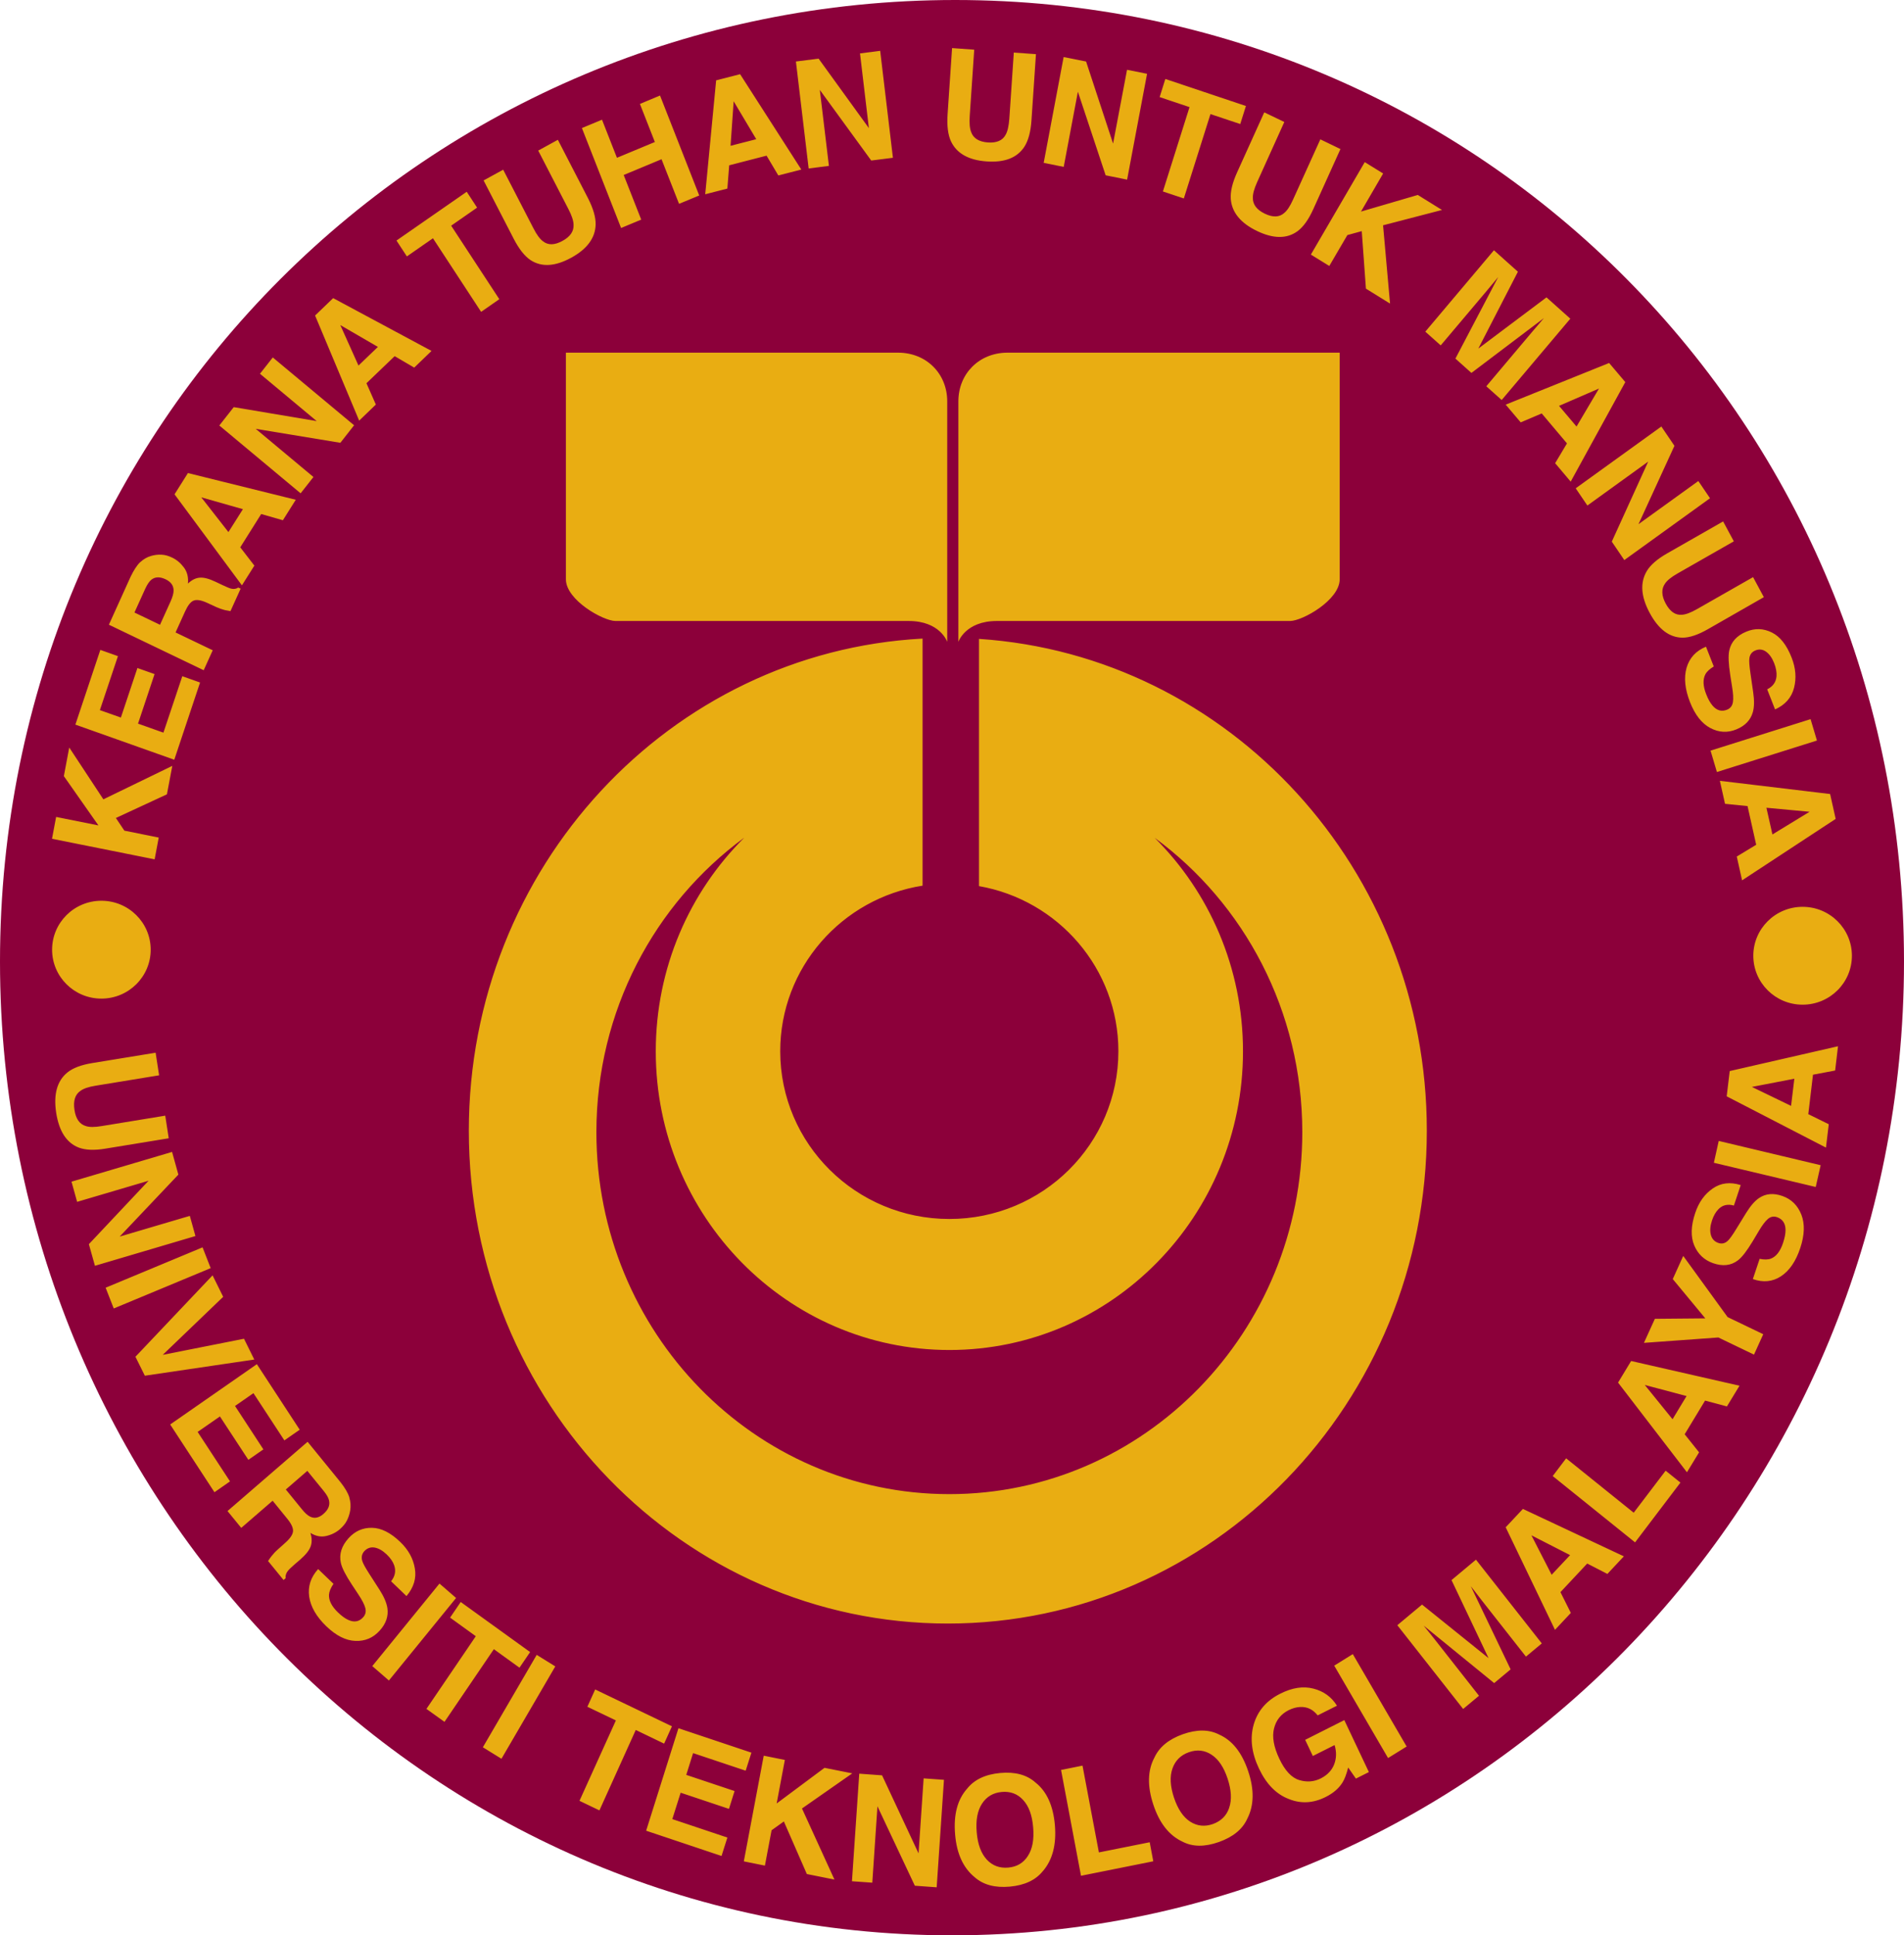 <?xml version="1.0" encoding="UTF-8"?>
<svg id="_图层_2" data-name="图层 2" xmlns="http://www.w3.org/2000/svg" viewBox="0 0 251.06 255.12">
  <defs>
    <style>
      .cls-1 {
        fill: #e9ad12;
      }

      .cls-1, .cls-2 {
        fill-rule: evenodd;
        stroke-width: 0px;
      }

      .cls-2 {
        fill: #8c003a;
      }
    </style>
  </defs>
  <g id="_图层_1-2" data-name="图层 1">
    <g>
      <path class="cls-2" d="m0,126.75C0,55.85,56.62,0,125.95,0s125.11,55.85,125.11,126.75-56.2,128.37-125.53,128.37S0,197.64,0,126.75Z"/>
      <path class="cls-1" d="m6.87,125.19c0-3.56,2.91-6.45,6.5-6.45s6.5,2.89,6.5,6.45-2.91,6.45-6.5,6.45c-3.59,0-6.5-2.89-6.5-6.45h0Zm226.05-18.7l.79,3.51,4.9-2.99-5.69-.53h0Zm8.4-1.81l.73,3.27-12.34,8.1-.7-3.14,2.56-1.55-1.14-5.1-2.97-.3-.68-3.03,14.54,1.74h0Zm-14.93-2.91l-.84-2.82,13.19-4.15.84,2.82-13.19,4.15h0Zm-.41-13.9l-1.03-2.62c-1.33.55-2.18,1.48-2.56,2.78-.37,1.3-.22,2.8.45,4.52.66,1.68,1.55,2.82,2.68,3.42,1.14.6,2.29.66,3.46.17,1.14-.47,1.86-1.23,2.15-2.27.19-.67.2-1.55.04-2.64l-.36-2.49c-.14-.96-.19-1.61-.14-1.94.06-.51.32-.86.78-1.05.49-.21.97-.16,1.41.15.44.31.8.81,1.08,1.52.25.64.35,1.22.31,1.73-.07.78-.48,1.35-1.23,1.72l1.04,2.65c1.34-.61,2.17-1.56,2.5-2.84.33-1.27.23-2.61-.32-4-.65-1.66-1.52-2.77-2.62-3.31-1.1-.54-2.21-.58-3.36-.1-1.25.52-2,1.35-2.24,2.48-.15.67-.1,1.75.13,3.25l.24,1.52c.15.89.19,1.57.11,2.05-.08.48-.33.8-.76.98-.72.3-1.37.12-1.93-.54-.3-.35-.58-.85-.83-1.49-.43-1.09-.46-1.96-.11-2.63.19-.36.57-.71,1.12-1.04h0Zm1.22-19.15l1.42,2.64-7.41,4.23c-.83.47-1.38.92-1.66,1.34-.5.7-.48,1.58.09,2.64.57,1.05,1.27,1.54,2.12,1.47.49-.02,1.15-.26,1.98-.73l7.42-4.23,1.42,2.64-7.41,4.24c-1.28.73-2.39,1.1-3.32,1.1-1.72-.02-3.16-1.1-4.32-3.26-1.16-2.15-1.29-3.99-.39-5.51.49-.82,1.38-1.59,2.67-2.33l7.41-4.23h0Zm-8.13-12.5l-11.3,8.15,1.54,2.27,8.02-5.79-4.8,10.55,1.65,2.43,11.3-8.15-1.54-2.27-7.89,5.69,4.74-10.33-1.73-2.55h0Zm-13.49-2.72l5.26-2.28-2.96,5.01-2.3-2.72h0Zm6.59-5.66l2.14,2.53-7.2,13.12-2.05-2.43,1.56-2.61-3.33-3.95-2.77,1.18-1.98-2.34,13.64-5.49h0Zm-8.25-8.64l-8.99,6.75,5.22-10.13-3.16-2.83-9.05,10.73,2.03,1.81,6.12-7.25c.17-.21.42-.5.73-.88.31-.38.56-.68.73-.88l-5.64,10.75,2.11,1.89,9.56-7.23c-.17.2-.42.49-.74.87-.32.37-.57.66-.74.86l-6.12,7.26,2.03,1.81,9.05-10.72-3.13-2.8h0Zm-23.97-17.83l2.43,1.5-2.92,5.02,7.49-2.19,3.19,1.98-7.77,2.02.92,10.32-3.18-1.97-.55-7.58-1.9.52-2.38,4.07-2.43-1.5,7.1-12.18h0Zm-13.25-6.55l-3.58,7.91c-.62,1.37-.9,2.53-.83,3.5.14,1.77,1.3,3.18,3.46,4.22,2.16,1.04,3.95,1.05,5.35.02.76-.56,1.45-1.53,2.07-2.9l3.58-7.92-2.65-1.28-3.59,7.92c-.4.89-.79,1.48-1.18,1.79-.64.57-1.49.6-2.55.09-1.06-.51-1.59-1.2-1.58-2.08-.02-.51.17-1.2.57-2.09l3.58-7.92-2.65-1.27h0Zm-2.41-.86l-.75,2.39-3.93-1.31-3.51,11.12-2.76-.92,3.51-11.12-3.94-1.32.75-2.39,10.62,3.56h0Zm-24.04-6.44l2.96.59,3.56,10.82,1.84-9.73,2.64.53-2.63,13.95-2.83-.57-3.66-11.02-1.87,9.91-2.64-.53,2.63-13.95h0Zm-14.71-1.18l2.92.21-.59,8.71c-.07.97,0,1.7.19,2.16.29.82,1.03,1.27,2.2,1.36,1.16.08,1.95-.26,2.35-1.03.25-.44.41-1.14.48-2.11l.59-8.71,2.92.21-.59,8.71c-.1,1.51-.41,2.66-.92,3.47-.95,1.48-2.62,2.13-5,1.96-2.38-.17-3.95-1.06-4.7-2.66-.4-.87-.54-2.06-.44-3.57l.59-8.71h0Zm-20.6,1.77l3-.38,6.63,9.16-1.17-9.85,2.66-.34,1.68,14.1-2.86.36-6.78-9.31,1.2,10.02-2.67.34-1.68-14.1h0Zm-8.61,11.11l3.39-.87-2.98-5-.41,5.87h0Zm-1.9-8.62l-1.44,15.01,2.92-.75.24-3.07,4.93-1.27,1.55,2.61,3.03-.78-8.07-12.57-3.16.81h0Zm-12.53,19.46l-5.17-13.18,2.65-1.1,1.97,5.02,5-2.08-1.97-5.02,2.65-1.11,5.17,13.18-2.66,1.1-2.31-5.88-4.99,2.08,2.31,5.88-2.64,1.1h0Zm-18.13-6.27l3.98,7.71c.69,1.33,1.42,2.26,2.21,2.79,1.46.95,3.24.84,5.35-.31,2.11-1.15,3.19-2.62,3.23-4.39.02-.96-.32-2.11-1-3.45l-3.98-7.71-2.59,1.42,3.98,7.71c.45.86.67,1.55.68,2.05.05.87-.43,1.59-1.47,2.15-1.04.57-1.89.58-2.56.05-.4-.29-.83-.86-1.27-1.73l-3.98-7.71-2.59,1.42h0Zm-2.22,1.5l1.36,2.08-3.42,2.38,6.35,9.69-2.4,1.67-6.35-9.7-3.44,2.39-1.37-2.09,9.26-6.43h0Zm-14.28,22.9l2.56-2.46-4.96-2.88,2.4,5.34h0Zm-5.72-6.59l5.81,13.85,2.2-2.12-1.24-2.81,3.72-3.57,2.58,1.51,2.28-2.2-12.97-6.96-2.38,2.29h0Zm-12.63,14.49l1.9-2.42,10.94,1.84-7.48-6.24,1.69-2.15,10.72,8.94-1.81,2.31-11.16-1.84,7.61,6.35-1.69,2.15-10.72-8.94h0Zm1.2,14.05l1.91-3.02-5.49-1.56,3.58,4.58h0Zm-7.1-4.97l8.88,11.99,1.64-2.6-1.86-2.41,2.76-4.39,2.86.82,1.7-2.7-14.22-3.52-1.77,2.81h0Zm-5.28,15.58l3.36,1.61,1.38-3.05c.27-.6.41-1.09.41-1.46,0-.65-.34-1.14-1.04-1.48-.76-.36-1.38-.35-1.88.04-.28.22-.55.62-.82,1.2l-1.42,3.13h0Zm.76-6.65c.42-.39.9-.67,1.44-.82.44-.13.89-.18,1.35-.16.46.02.93.15,1.42.39.59.28,1.11.72,1.55,1.31.43.58.6,1.29.52,2.11.5-.48,1.02-.74,1.56-.78.54-.05,1.24.14,2.12.56l.84.4c.57.27.97.44,1.19.49.35.08.66.03.93-.15l.31.15-1.34,2.96c-.31-.05-.56-.1-.75-.14-.38-.1-.76-.23-1.13-.4l-1.17-.54c-.8-.37-1.4-.47-1.8-.31-.4.16-.77.63-1.13,1.42l-1.26,2.78,4.9,2.35-1.19,2.63-12.5-6,2.86-6.32c.43-.89.85-1.53,1.26-1.92h0Zm-2.96,12.39l-2.31-.82-3.29,9.85,13.04,4.63,3.4-10.18-2.34-.83-2.49,7.44-3.35-1.19,2.18-6.53-2.26-.8-2.18,6.53-2.77-.98,2.38-7.11h0Zm-8.68,24.07l.54-2.87,5.58,1.12-4.56-6.5.71-3.77,4.5,6.83,9.09-4.41-.71,3.75-6.73,3.12,1.12,1.67,4.53.91-.54,2.87-13.53-2.71h0Zm229.31,35.22l.43-3.58-5.6,1.08,5.17,2.5h0Zm-8.49-1.26l.4-3.33,14.28-3.27-.38,3.2-2.92.55-.62,5.2,2.7,1.33-.37,3.08-13.09-6.76h0Zm12.39,9.08l-13.44-3.2-.64,2.88,13.43,3.19.65-2.87h0Zm-8.06,12.34c.62.13,1.13.12,1.51-.03.69-.27,1.22-.95,1.59-2.06.22-.66.33-1.22.33-1.69,0-.88-.38-1.45-1.12-1.71-.43-.15-.83-.08-1.2.23-.36.31-.77.85-1.22,1.62l-.78,1.31c-.78,1.29-1.43,2.14-1.97,2.54-.91.69-2,.81-3.28.36-1.16-.41-1.99-1.2-2.47-2.34-.48-1.15-.44-2.57.13-4.27.47-1.42,1.24-2.49,2.31-3.23,1.06-.74,2.29-.89,3.69-.45l-.9,2.7c-.8-.23-1.48-.08-2.02.46-.36.36-.66.87-.87,1.51-.24.72-.29,1.35-.15,1.88.14.53.46.89.97,1.07.46.17.88.08,1.26-.27.24-.22.62-.74,1.12-1.56l1.31-2.13c.58-.93,1.14-1.58,1.71-1.96.88-.59,1.9-.67,3.07-.26,1.19.42,2.02,1.25,2.5,2.47.47,1.21.42,2.68-.15,4.39-.58,1.75-1.43,2.99-2.54,3.72-1.12.73-2.35.85-3.71.37l.9-2.68h0Zm-11.44,2.67l4.29,5.18-6.65.06-1.44,3.17,9.81-.71,4.7,2.26,1.22-2.69-4.7-2.26-5.85-8.06-1.38,3.05h0Zm-.03,18.48l1.85-3.06-5.51-1.46,3.66,4.52h0Zm-7.18-4.84l1.72-2.84,14.29,3.26-1.66,2.73-2.88-.77-2.69,4.44,1.9,2.38-1.6,2.63-9.09-11.83h0Zm-8.63,12.32l10.87,8.75,5.98-7.88-1.95-1.57-4.21,5.54-8.91-7.17-1.77,2.34h0Zm-.13,13.02l-2.67-5.2,5.1,2.61-2.43,2.59h0Zm-6.05-6.27l2.26-2.41,13.31,6.25-2.17,2.32-2.66-1.37-3.53,3.77,1.37,2.74-2.09,2.23-6.5-13.52h0Zm-7.16,6.96l4.89,10.3-8.77-7.06-3.26,2.72,8.68,11.04,2.09-1.74-5.87-7.47c-.17-.21-.41-.51-.71-.89-.31-.39-.55-.68-.72-.89l9.3,7.58,2.17-1.81-5.25-10.96c.16.21.4.51.7.9.3.39.53.69.7.91l5.87,7.47,2.09-1.74-8.68-11.04-3.22,2.69h0Zm-5.91,21.95l-2.45,1.52-7.1-12.18,2.45-1.52,7.1,12.18h0Zm-11.74-4.1l2.55-1.28c-.72-1.16-1.76-1.91-3.1-2.25-1.34-.35-2.8-.13-4.38.67-1.82.91-2.98,2.27-3.5,4.07-.51,1.8-.28,3.74.7,5.8.97,2.05,2.28,3.38,3.93,4.01,1.6.65,3.22.56,4.87-.27,1-.5,1.74-1.14,2.22-1.92.28-.45.52-1.1.74-1.96l1.02,1.46,1.71-.86-3.24-6.85-5.16,2.6,1.01,2.13,2.87-1.44c.27.9.25,1.75-.06,2.55-.31.79-.9,1.41-1.77,1.85-.89.44-1.83.52-2.84.21-1-.3-1.88-1.24-2.62-2.81-.74-1.56-.97-2.89-.7-3.98.27-1.1.91-1.9,1.91-2.41.52-.26,1.04-.41,1.55-.43.93-.04,1.69.33,2.3,1.11h0Zm-11.66,12.17c.36-1.05.29-2.33-.21-3.84-.5-1.51-1.21-2.56-2.12-3.15-.91-.6-1.9-.71-2.98-.33-1.08.38-1.8,1.1-2.17,2.15-.37,1.05-.3,2.33.2,3.84.51,1.52,1.22,2.57,2.13,3.16.92.59,1.92.7,3,.32,1.08-.39,1.8-1.1,2.15-2.14h0Zm2.39,1.44c-.63,1.4-1.89,2.42-3.75,3.08-1.87.66-3.46.65-4.8-.05-1.75-.81-3.03-2.43-3.83-4.84-.82-2.46-.78-4.54.13-6.24.64-1.39,1.89-2.42,3.75-3.08,1.87-.66,3.46-.64,4.8.05,1.73.77,3,2.38,3.82,4.84.81,2.41.77,4.5-.12,6.24h0Zm-24.56-6.42l2.63,13.95,9.53-1.91-.47-2.51-6.7,1.34-2.16-11.44-2.83.57h0Zm-4.37,11.33c.6-.92.83-2.19.69-3.78-.13-1.58-.57-2.78-1.32-3.59-.74-.81-1.68-1.16-2.81-1.06-1.14.1-2.01.62-2.61,1.54-.6.92-.84,2.18-.7,3.78.13,1.59.58,2.79,1.33,3.6.75.8,1.69,1.15,2.83,1.05,1.14-.1,2-.61,2.59-1.54h0Zm1.98,1.99c-.94,1.19-2.4,1.88-4.36,2.06-1.96.18-3.51-.24-4.64-1.24-1.51-1.23-2.37-3.11-2.58-5.65-.22-2.59.31-4.6,1.59-6.03.95-1.19,2.4-1.88,4.36-2.06,1.96-.18,3.51.24,4.64,1.25,1.49,1.17,2.35,3.06,2.57,5.65.21,2.54-.31,4.55-1.58,6.03h0Zm-24.22-12.83l3.01.22,4.81,10.29.67-9.89,2.68.19-.96,14.17-2.88-.21-4.93-10.47-.68,10.07-2.68-.19.96-14.17h0Zm-12.59-2.39l-2.63,13.95,2.78.56.88-4.66,1.62-1.16,3.03,6.93,3.64.73-4.28-9.37,6.63-4.63-3.66-.73-6.31,4.7,1.08-5.74-2.78-.56h0Zm-2.38,2l-6.94-2.32-.9,2.87,6.37,2.13-.74,2.35-6.37-2.13-1.1,3.48,7.26,2.43-.77,2.43-9.94-3.33,4.26-13.51,9.62,3.22-.76,2.39h0Zm-9.72-5.85l-10.13-4.86-1.03,2.28,3.76,1.8-4.8,10.6,2.63,1.26,4.79-10.6,3.74,1.8,1.03-2.28h0Zm-22.48,4.28l-2.46-1.52,7.1-12.18,2.45,1.52-7.1,12.18h0Zm3.77-14.07l-9.15-6.6-1.4,2.06,3.39,2.45-6.51,9.58,2.38,1.71,6.51-9.58,3.38,2.44,1.4-2.06h0Zm-18.62,3.75l-2.19-1.9,8.86-10.88,2.19,1.9-8.86,10.88h0Zm-7.32-12.76l-2.01-1.93c-.98,1.08-1.37,2.29-1.18,3.64.2,1.34.95,2.64,2.26,3.9,1.29,1.24,2.56,1.88,3.83,1.93,1.28.05,2.34-.4,3.2-1.35.84-.92,1.18-1.92,1.02-2.99-.11-.69-.45-1.49-1.04-2.41l-1.35-2.1c-.52-.81-.83-1.37-.92-1.69-.15-.49-.06-.92.27-1.29.37-.4.82-.56,1.34-.48.53.09,1.06.39,1.61.91.49.47.82.95.99,1.44.25.74.12,1.43-.41,2.1l2.03,1.95c.96-1.14,1.33-2.36,1.1-3.66-.22-1.3-.86-2.46-1.93-3.48-1.27-1.22-2.51-1.84-3.73-1.86-1.21-.02-2.24.44-3.08,1.37-.92,1.02-1.26,2.09-1.02,3.23.14.67.63,1.63,1.46,2.89l.84,1.27c.49.74.81,1.34.93,1.81.12.47.03.87-.28,1.22-.53.59-1.19.71-1.97.35-.41-.18-.87-.52-1.36-.99-.83-.8-1.22-1.58-1.18-2.33.03-.41.22-.89.59-1.43h0Zm-3.43-14.88l-2.84,2.46,2.1,2.58c.41.51.78.85,1.11,1,.57.28,1.15.16,1.74-.35.64-.55.89-1.14.75-1.77-.07-.36-.31-.78-.71-1.27l-2.15-2.64h0Zm5.53,3.52c.17.56.21,1.12.12,1.69-.08.47-.22.91-.43,1.33-.21.42-.53.8-.94,1.16-.5.43-1.1.73-1.8.89-.69.16-1.39.02-2.08-.41.21.67.22,1.27.03,1.79-.19.52-.65,1.1-1.39,1.74l-.71.61c-.49.42-.79.72-.93.91-.22.29-.31.61-.27.93l-.27.23-2.04-2.5c.17-.27.33-.49.45-.64.25-.32.52-.61.83-.88l.97-.87c.67-.59,1.01-1.11,1.04-1.55.03-.43-.23-.99-.78-1.66l-1.91-2.35-4.14,3.58-1.81-2.22,10.56-9.13,4.35,5.34c.61.78.99,1.44,1.16,1.99h0Zm-8.56-7.53l-4.08-6.23-2.43,1.69,3.74,5.72-1.98,1.38-3.75-5.72-2.94,2.04,4.27,6.52-2.05,1.43-5.84-8.93,11.43-7.95,5.65,8.64-2.03,1.41h0Zm-5.34-13.4l-10.7,2.12,7.97-7.65-1.4-2.83-10.17,10.73,1.24,2.5,14.43-2.13-1.36-2.75h0Zm-17.16-3.99l-1.07-2.74,12.78-5.32,1.07,2.74-12.79,5.32h0Zm7.69-20.64l-13.26,3.92.74,2.66,9.42-2.78-7.87,8.36.8,2.85,13.25-3.92-.74-2.66-9.25,2.73,7.74-8.17-.83-2.99h0Zm-2.17-13.08l.46,2.98-8.37,1.37c-.94.15-1.6.38-2,.68-.71.48-.97,1.32-.79,2.51.18,1.19.68,1.89,1.5,2.13.47.16,1.17.16,2.1,0l8.37-1.37.46,2.98-8.37,1.37c-1.45.24-2.61.19-3.49-.14-1.61-.62-2.6-2.15-2.98-4.58-.37-2.43.11-4.2,1.46-5.31.73-.6,1.83-1.01,3.27-1.25l8.38-1.37h0ZM176.66,46.49s-41.05,0-43.82,0c-3.7,0-6.47,2.75-6.47,6.42v31.7s.92-2.75,5.08-2.75c4.15,0,37.04,0,38.66,0,1.62,0,6.54-2.75,6.54-5.5v-29.87h0Zm-114.84,102.57c0-34.73,26.5-63.1,59.83-64.88v17.5s0,0,0,0v15.07c-10.64,1.67-18.77,10.81-18.77,21.83,0,12.21,9.98,22.11,22.3,22.11s22.29-9.9,22.29-22.11c0-10.89-7.93-19.94-18.38-21.77v-32.59c32.97,2.18,59.05,30.37,59.05,64.83,0,35.88-28.27,64.97-63.16,64.97-34.88,0-63.16-29.09-63.16-64.97h0Zm36.28-38.61c-11.78,8.66-19.46,22.81-19.46,38.8,0,26.35,20.83,47.71,46.54,47.71,25.7,0,46.54-21.36,46.54-47.71,0-16-7.68-30.16-19.47-38.81,7.19,7.15,11.65,17.12,11.65,28.15,0,21.74-17.33,39.37-38.71,39.37-21.39,0-38.72-17.63-38.72-39.37,0-11.03,4.46-20.99,11.64-28.14h0Zm-23.48-63.96v29.87c0,2.75,4.93,5.5,6.54,5.5,1.62,0,34.5,0,38.66,0,4.16,0,5.08,2.75,5.08,2.75v-31.7c0-3.67-2.77-6.42-6.47-6.42-2.77,0-43.82,0-43.82,0h0Zm156.57,79.5c0-3.56,2.91-6.45,6.5-6.45,3.59,0,6.5,2.89,6.5,6.45s-2.91,6.45-6.5,6.45c-3.59,0-6.5-2.89-6.5-6.45Z"/>
    </g>
  </g>
</svg>